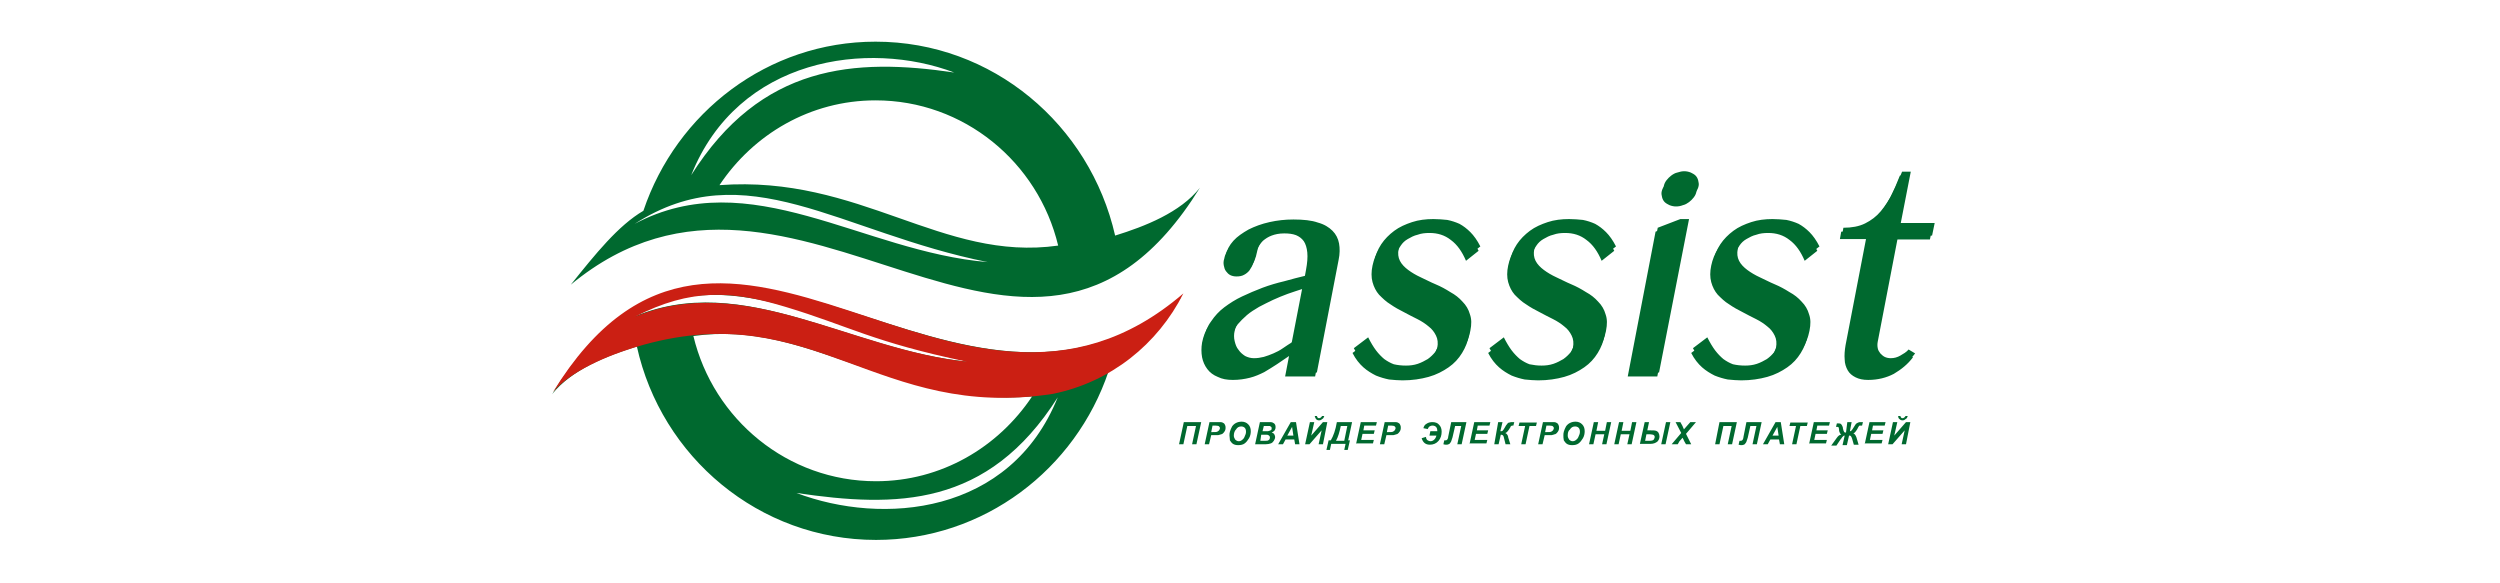 <svg width="240" height="56" viewBox="0 0 240 56" fill="none" xmlns="http://www.w3.org/2000/svg">
<rect width="240" height="56" fill="white"/>
<path fill-rule="evenodd" clip-rule="evenodd" d="M113.647 40.522H115.317L114.857 42.65H114.44L114.816 40.897H113.981L113.605 42.65H113.188L113.647 40.522ZM116.068 42.65H115.65L116.11 40.522H116.986C117.153 40.522 117.278 40.522 117.362 40.563C117.445 40.605 117.529 40.647 117.57 40.73C117.612 40.814 117.654 40.897 117.654 41.023C117.654 41.148 117.654 41.231 117.612 41.315C117.57 41.398 117.529 41.482 117.445 41.565C117.404 41.607 117.32 41.69 117.237 41.69C117.153 41.732 117.07 41.732 116.944 41.774C116.861 41.774 116.736 41.774 116.569 41.774H116.277L116.068 42.65ZM116.277 41.482H116.402C116.61 41.482 116.777 41.482 116.861 41.44C116.944 41.398 116.986 41.356 117.028 41.315C117.07 41.231 117.111 41.19 117.111 41.106C117.111 41.064 117.111 41.023 117.07 40.981C117.028 40.939 117.028 40.939 116.986 40.897C116.944 40.897 116.861 40.856 116.694 40.856H116.402L116.277 41.482ZM118.03 41.816C118.03 41.69 118.03 41.565 118.071 41.44C118.113 41.273 118.197 41.106 118.28 40.939C118.364 40.814 118.489 40.689 118.656 40.605C118.823 40.522 118.99 40.48 119.198 40.48C119.449 40.48 119.657 40.563 119.824 40.73C119.991 40.897 120.075 41.106 120.075 41.398C120.075 41.607 120.033 41.857 119.908 42.066C119.783 42.275 119.657 42.442 119.49 42.567C119.324 42.692 119.115 42.734 118.864 42.734C118.656 42.734 118.489 42.692 118.364 42.609C118.238 42.525 118.155 42.4 118.071 42.275C118.071 42.066 118.03 41.941 118.03 41.816ZM118.447 41.816C118.447 41.941 118.489 42.066 118.572 42.191C118.656 42.275 118.781 42.358 118.906 42.358C119.031 42.358 119.157 42.316 119.24 42.233C119.365 42.15 119.449 42.024 119.49 41.899C119.574 41.732 119.616 41.607 119.616 41.44C119.616 41.273 119.574 41.148 119.49 41.064C119.407 40.981 119.282 40.939 119.157 40.939C118.948 40.939 118.781 41.023 118.656 41.231C118.53 41.356 118.447 41.565 118.447 41.816ZM120.492 42.65L120.951 40.522H121.661C121.828 40.522 121.911 40.522 121.995 40.522C122.078 40.522 122.204 40.563 122.245 40.605C122.329 40.647 122.37 40.689 122.412 40.772C122.454 40.856 122.454 40.939 122.454 41.023C122.454 41.148 122.412 41.231 122.37 41.315C122.287 41.398 122.204 41.482 122.078 41.523C122.204 41.565 122.287 41.607 122.329 41.69C122.37 41.774 122.412 41.857 122.412 41.941C122.412 42.066 122.37 42.191 122.287 42.316C122.204 42.442 122.12 42.525 121.995 42.567C121.87 42.609 121.703 42.65 121.494 42.65L120.492 42.65ZM121.202 41.398H121.536C121.703 41.398 121.786 41.398 121.87 41.356C121.953 41.315 121.995 41.315 122.037 41.273C122.078 41.231 122.078 41.19 122.078 41.106C122.078 41.064 122.078 41.023 122.037 40.981C121.995 40.939 121.953 40.939 121.911 40.897C121.87 40.897 121.786 40.897 121.661 40.897H121.327L121.202 41.398ZM120.993 42.316H121.41C121.577 42.316 121.703 42.316 121.744 42.275C121.786 42.233 121.87 42.233 121.87 42.15C121.911 42.108 121.911 42.024 121.911 41.983C121.911 41.899 121.87 41.857 121.828 41.816C121.786 41.774 121.703 41.732 121.577 41.732H121.077L120.993 42.316ZM124.249 42.191H123.414L123.164 42.65H122.704L123.915 40.522H124.416L124.75 42.65H124.332L124.249 42.191ZM124.165 41.816L124.04 40.981L123.581 41.816H124.165ZM125.751 40.522H126.169L125.877 41.816L127.004 40.522H127.421L127.004 42.65H126.586L126.878 41.315L125.71 42.65H125.292L125.751 40.522ZM126.21 39.937H126.419C126.461 40.021 126.461 40.063 126.503 40.104C126.544 40.146 126.586 40.146 126.628 40.146C126.753 40.146 126.837 40.063 126.92 39.937H127.129C127.087 40.063 127.045 40.188 126.92 40.23C126.837 40.313 126.753 40.355 126.628 40.355C126.503 40.355 126.419 40.313 126.336 40.23C126.294 40.188 126.252 40.063 126.21 39.937ZM128.339 40.522C128.214 41.273 128.005 41.857 127.755 42.275H127.546L127.337 43.193H127.671L127.797 42.609H129.174L129.049 43.193H129.383L129.591 42.275H129.424L129.8 40.522H128.339ZM129.341 40.897L129.049 42.316H128.256C128.464 41.941 128.59 41.482 128.715 40.897H129.341ZM130.176 42.65L130.635 40.522H132.179L132.096 40.856H130.969L130.885 41.315H131.97L131.887 41.649H130.802L130.677 42.233H131.887L131.804 42.567H130.176L130.176 42.65ZM132.889 42.65H132.471L132.93 40.522H133.807C133.974 40.522 134.099 40.522 134.183 40.563C134.266 40.605 134.35 40.647 134.391 40.73C134.433 40.814 134.475 40.897 134.475 41.023C134.475 41.148 134.475 41.231 134.433 41.315C134.391 41.398 134.35 41.482 134.266 41.565C134.224 41.607 134.141 41.69 134.057 41.69C133.974 41.732 133.89 41.732 133.765 41.774C133.682 41.774 133.557 41.774 133.39 41.774H133.097L132.889 42.65ZM133.139 41.482H133.264C133.473 41.482 133.64 41.482 133.724 41.44C133.807 41.398 133.849 41.356 133.89 41.315C133.932 41.231 133.974 41.19 133.974 41.106C133.974 41.064 133.974 41.023 133.932 40.981C133.89 40.939 133.89 40.939 133.849 40.897C133.807 40.897 133.724 40.856 133.557 40.856H133.264L133.139 41.482ZM137.313 41.398H137.981C137.981 41.19 137.939 41.064 137.856 40.981C137.772 40.897 137.647 40.856 137.522 40.856C137.397 40.856 137.313 40.897 137.23 40.939C137.146 41.023 137.104 41.064 137.063 41.19L136.645 41.106C136.687 40.939 136.77 40.772 136.937 40.689C137.104 40.563 137.313 40.522 137.522 40.522C137.772 40.522 138.023 40.605 138.148 40.772C138.315 40.939 138.398 41.148 138.398 41.44C138.398 41.774 138.315 42.066 138.106 42.316C137.897 42.567 137.605 42.692 137.271 42.692C136.854 42.692 136.604 42.483 136.478 42.066L136.896 41.941C136.896 42.108 136.979 42.233 137.063 42.275C137.146 42.316 137.23 42.358 137.313 42.358C137.438 42.358 137.564 42.316 137.647 42.233C137.772 42.15 137.856 41.983 137.897 41.816H137.23L137.313 41.398ZM139.317 40.522H140.777L140.318 42.65H139.901L140.277 40.897H139.692L139.442 41.983C139.4 42.108 139.358 42.233 139.317 42.358C139.275 42.483 139.191 42.525 139.15 42.609C139.066 42.65 138.983 42.692 138.857 42.692C138.774 42.692 138.69 42.692 138.565 42.65L138.649 42.275C138.732 42.275 138.774 42.275 138.774 42.275C138.899 42.275 138.983 42.191 139.024 41.983V41.941L139.317 40.522ZM141.07 42.65L141.529 40.522H143.073L142.99 40.856H141.863L141.779 41.315H142.864L142.781 41.649H141.696L141.57 42.233H142.781L142.697 42.567H141.07V42.65ZM143.824 40.522H144.242L144.033 41.398C144.117 41.398 144.2 41.398 144.242 41.356C144.284 41.315 144.367 41.231 144.45 41.064C144.534 40.897 144.617 40.772 144.701 40.689C144.743 40.605 144.826 40.563 144.91 40.563C144.993 40.522 145.077 40.522 145.244 40.522H145.369L145.285 40.856H145.202C145.16 40.856 145.118 40.856 145.077 40.897C145.035 40.897 145.035 40.939 144.993 41.023C144.868 41.231 144.784 41.356 144.701 41.44C144.617 41.523 144.576 41.565 144.492 41.565C144.617 41.607 144.743 41.732 144.784 41.941V41.983L144.993 42.65H144.534L144.367 41.983C144.367 41.983 144.367 41.941 144.325 41.857C144.284 41.774 144.2 41.732 144.075 41.732L143.866 42.65H143.449L143.824 40.522ZM146.454 42.65H146.037L146.412 40.897H145.786L145.87 40.563H147.539L147.456 40.897H146.83L146.454 42.65ZM148.082 42.65H147.664L148.124 40.522H149C149.167 40.522 149.292 40.522 149.376 40.563C149.459 40.605 149.543 40.647 149.584 40.73C149.626 40.814 149.668 40.897 149.668 41.023C149.668 41.148 149.668 41.231 149.626 41.315C149.584 41.398 149.543 41.482 149.459 41.565C149.417 41.607 149.334 41.69 149.25 41.69C149.167 41.732 149.084 41.732 148.958 41.774C148.875 41.774 148.75 41.774 148.583 41.774H148.29L148.082 42.65ZM148.332 41.482H148.457C148.666 41.482 148.833 41.482 148.917 41.44C149 41.398 149.042 41.356 149.084 41.315C149.125 41.231 149.167 41.19 149.167 41.106C149.167 41.064 149.167 41.023 149.125 40.981C149.084 40.939 149.084 40.939 149.042 40.897C149 40.897 148.917 40.856 148.75 40.856H148.457L148.332 41.482ZM150.085 41.816C150.085 41.69 150.085 41.565 150.127 41.44C150.169 41.273 150.252 41.106 150.336 40.939C150.419 40.814 150.544 40.689 150.711 40.605C150.878 40.522 151.045 40.48 151.254 40.48C151.504 40.48 151.713 40.563 151.88 40.73C152.047 40.897 152.13 41.106 152.13 41.398C152.13 41.607 152.089 41.857 151.964 42.066C151.838 42.275 151.713 42.442 151.546 42.567C151.379 42.692 151.17 42.734 150.92 42.734C150.711 42.734 150.544 42.692 150.419 42.609C150.294 42.525 150.21 42.4 150.127 42.275C150.085 42.066 150.085 41.941 150.085 41.816ZM150.503 41.816C150.503 41.941 150.544 42.066 150.628 42.191C150.711 42.275 150.837 42.358 150.962 42.358C151.087 42.358 151.212 42.316 151.296 42.233C151.421 42.15 151.504 42.024 151.546 41.899C151.63 41.732 151.671 41.607 151.671 41.44C151.671 41.273 151.63 41.148 151.546 41.064C151.463 40.981 151.337 40.939 151.212 40.939C151.004 40.939 150.837 41.023 150.711 41.231C150.544 41.356 150.503 41.565 150.503 41.816ZM154.009 41.69H153.174L152.965 42.65H152.548L153.007 40.522H153.424L153.257 41.356H154.092L154.259 40.522H154.677L154.217 42.65H153.8L154.009 41.69ZM156.43 41.69H155.595L155.386 42.65H154.969L155.428 40.522H155.845L155.678 41.356H156.513L156.68 40.522H157.097L156.638 42.65H156.221L156.43 41.69ZM159.936 40.522H160.353L159.894 42.65H159.477L159.936 40.522ZM157.89 40.522H158.308L158.141 41.315H158.475C158.684 41.315 158.85 41.315 158.976 41.356C159.101 41.398 159.184 41.482 159.226 41.565C159.268 41.649 159.31 41.774 159.31 41.899C159.31 42.108 159.226 42.275 159.101 42.4C158.934 42.525 158.725 42.609 158.475 42.609H157.431L157.89 40.522ZM157.932 42.316H158.35C158.558 42.316 158.725 42.275 158.767 42.191C158.809 42.108 158.85 42.024 158.85 41.983C158.85 41.899 158.85 41.857 158.809 41.816C158.767 41.774 158.725 41.732 158.684 41.732C158.642 41.732 158.517 41.69 158.391 41.69H158.057L157.932 42.316ZM161.063 42.65H160.478L161.397 41.565L160.854 40.522H161.313L161.522 40.897C161.522 40.897 161.564 41.023 161.647 41.19V41.231C161.772 41.106 161.856 40.981 161.939 40.897L162.273 40.522H162.816L161.856 41.649L162.357 42.65H161.856L161.689 42.358C161.605 42.191 161.563 42.066 161.522 42.024C161.48 42.066 161.397 42.191 161.23 42.358L161.063 42.65ZM165.07 40.522H166.739L166.28 42.65H165.863L166.238 40.897H165.445L165.07 42.65H164.652L165.07 40.522ZM167.657 40.522H169.118L168.659 42.65H168.242L168.617 40.897H168.033L167.783 42.024C167.741 42.15 167.699 42.275 167.657 42.4C167.616 42.525 167.532 42.567 167.49 42.65C167.407 42.692 167.323 42.734 167.198 42.734C167.115 42.734 167.031 42.734 166.906 42.692L166.99 42.316C167.073 42.316 167.115 42.316 167.115 42.316C167.24 42.316 167.323 42.233 167.365 42.024V41.983L167.657 40.522ZM170.788 42.191H169.953L169.703 42.65H169.244L170.454 40.522H170.955L171.289 42.65H170.871L170.788 42.191ZM170.746 41.816L170.621 40.981L170.162 41.816H170.746ZM172.457 42.65H172.04L172.416 40.897H171.79L171.873 40.563H173.543L173.459 40.897H172.833L172.457 42.65ZM173.668 42.65L174.127 40.522H175.671L175.588 40.856H174.461L174.377 41.315H175.463L175.379 41.649H174.294L174.169 42.233H175.379L175.296 42.567H173.668L173.668 42.65ZM177.341 40.522H177.758L177.591 41.398C177.675 41.398 177.717 41.356 177.758 41.315C177.8 41.273 177.883 41.148 178.009 40.939C178.092 40.814 178.134 40.73 178.176 40.689C178.217 40.647 178.301 40.605 178.384 40.563C178.468 40.522 178.551 40.522 178.677 40.522C178.718 40.522 178.802 40.522 178.843 40.522L178.76 40.856C178.718 40.856 178.677 40.856 178.635 40.856C178.551 40.856 178.468 40.856 178.468 40.897C178.426 40.939 178.384 41.023 178.301 41.19C178.176 41.398 178.05 41.565 177.925 41.607C178.05 41.649 178.134 41.774 178.217 41.983L178.426 42.692H177.967L177.8 42.108C177.758 41.983 177.717 41.899 177.675 41.857C177.633 41.816 177.591 41.816 177.508 41.816L177.299 42.734H176.882L177.09 41.816C177.049 41.816 177.007 41.816 176.965 41.857C176.923 41.899 176.882 41.941 176.84 41.983L176.757 42.108L176.715 42.15L176.297 42.776H175.797L176.339 42.024C176.464 41.857 176.59 41.732 176.757 41.732C176.715 41.69 176.673 41.649 176.631 41.565C176.59 41.482 176.548 41.398 176.548 41.231C176.548 41.106 176.506 41.064 176.506 41.023C176.464 40.981 176.423 40.981 176.381 40.981C176.339 40.981 176.339 40.981 176.256 40.981L176.339 40.647C176.381 40.647 176.423 40.647 176.464 40.647C176.59 40.647 176.631 40.647 176.715 40.689C176.757 40.73 176.798 40.772 176.84 40.856C176.882 40.939 176.923 41.023 176.923 41.148C176.965 41.315 177.007 41.44 177.049 41.482C177.09 41.523 177.132 41.523 177.174 41.523C177.174 41.523 177.174 41.523 177.216 41.523L177.341 40.522ZM179.01 42.65L179.47 40.522H181.014L180.93 40.856H179.804L179.72 41.315H180.805L180.722 41.649H179.637L179.511 42.233H180.722L180.638 42.567H179.01L179.01 42.65ZM181.724 40.522H182.141L181.849 41.816L182.976 40.522H183.393L182.976 42.65H182.558L182.85 41.315L181.682 42.65H181.264L181.724 40.522ZM182.224 39.937H182.433C182.475 40.021 182.475 40.063 182.517 40.104C182.558 40.146 182.6 40.146 182.642 40.146C182.767 40.146 182.85 40.063 182.934 39.937H183.143C183.101 40.063 183.059 40.188 182.934 40.23C182.85 40.313 182.767 40.355 182.642 40.355C182.517 40.355 182.433 40.313 182.35 40.23C182.266 40.188 182.224 40.063 182.224 39.937Z" fill="#00692F"/>
<path fill-rule="evenodd" clip-rule="evenodd" d="M126.252 36.139H123.372L123.748 34.177C123.372 34.428 122.955 34.72 122.579 34.971C122.203 35.221 121.786 35.471 121.369 35.722C120.951 35.931 120.492 36.139 119.991 36.264C119.49 36.39 118.948 36.473 118.363 36.473C117.779 36.473 117.32 36.39 116.903 36.181C116.485 36.014 116.151 35.764 115.901 35.43C115.65 35.096 115.483 34.72 115.4 34.303C115.317 33.843 115.317 33.384 115.4 32.883C115.525 32.258 115.734 31.715 116.11 31.214C116.443 30.713 116.861 30.254 117.362 29.878C117.863 29.503 118.447 29.127 119.073 28.835C119.699 28.543 120.367 28.25 121.035 28C121.703 27.75 122.412 27.541 123.122 27.374C123.831 27.165 124.541 26.998 125.209 26.831L125.376 25.913C125.501 25.245 125.543 24.703 125.501 24.244C125.459 23.784 125.334 23.409 125.167 23.158C124.958 22.866 124.708 22.699 124.416 22.574C124.082 22.449 123.706 22.407 123.289 22.407C122.788 22.407 122.412 22.491 122.078 22.616C121.744 22.741 121.494 22.908 121.243 23.117C121.035 23.325 120.868 23.576 120.743 23.826C120.617 24.077 120.534 24.369 120.492 24.619C120.45 24.87 120.367 25.12 120.283 25.329C120.2 25.579 120.075 25.746 119.95 25.955C119.824 26.122 119.616 26.289 119.449 26.372C119.24 26.497 118.99 26.539 118.697 26.539C118.489 26.539 118.28 26.497 118.113 26.414C117.946 26.331 117.821 26.205 117.696 26.038C117.57 25.871 117.529 25.704 117.487 25.496C117.445 25.287 117.445 25.078 117.529 24.828C117.612 24.369 117.863 23.91 118.238 23.492C118.614 23.075 119.115 22.741 119.699 22.407C120.283 22.115 120.951 21.864 121.703 21.697C122.454 21.53 123.205 21.447 123.998 21.447C124.958 21.447 125.751 21.53 126.336 21.739C126.962 21.906 127.421 22.198 127.755 22.532C128.089 22.866 128.297 23.284 128.381 23.743C128.464 24.202 128.464 24.744 128.339 25.329L126.252 36.139ZM125 27.75C124.583 27.875 124.123 28.042 123.623 28.209C123.163 28.376 122.663 28.584 122.203 28.793C121.744 29.002 121.285 29.252 120.868 29.461C120.45 29.711 120.033 29.962 119.699 30.254C119.365 30.546 119.073 30.838 118.823 31.131C118.572 31.464 118.447 31.757 118.363 32.09C118.28 32.424 118.28 32.758 118.363 33.092C118.447 33.426 118.53 33.677 118.739 33.927C118.906 34.178 119.115 34.344 119.365 34.511C119.616 34.637 119.908 34.72 120.2 34.72C120.534 34.72 120.826 34.678 121.16 34.595C121.452 34.511 121.786 34.386 122.078 34.261C122.37 34.136 122.704 33.969 122.997 33.76C123.289 33.551 123.623 33.384 123.957 33.134L125 27.75ZM134.809 35.471C135.184 35.471 135.56 35.43 135.936 35.304C136.27 35.179 136.603 35.012 136.896 34.845C137.188 34.637 137.397 34.428 137.605 34.177C137.772 33.927 137.897 33.635 137.981 33.384C138.064 32.925 138.023 32.55 137.856 32.216C137.689 31.882 137.48 31.59 137.146 31.339C136.854 31.089 136.478 30.838 136.061 30.63C135.643 30.421 135.226 30.212 134.767 29.962C134.35 29.753 133.89 29.503 133.473 29.21C133.056 28.96 132.722 28.626 132.388 28.292C132.096 27.958 131.887 27.541 131.762 27.082C131.637 26.623 131.637 26.08 131.762 25.496C131.887 24.911 132.096 24.369 132.43 23.868C132.763 23.367 133.181 22.95 133.682 22.574C134.183 22.198 134.767 21.948 135.393 21.739C136.019 21.53 136.729 21.447 137.438 21.447C137.897 21.447 138.357 21.489 138.774 21.53C139.191 21.614 139.567 21.739 139.943 21.906C140.318 22.115 140.652 22.365 140.986 22.699C141.32 23.033 141.654 23.492 141.946 24.077L140.736 25.037C140.36 24.16 139.901 23.492 139.275 23.033C138.69 22.574 138.023 22.365 137.23 22.365C136.812 22.365 136.437 22.407 136.103 22.532C135.727 22.616 135.435 22.783 135.143 22.95C134.85 23.117 134.642 23.325 134.475 23.576C134.308 23.826 134.183 24.035 134.141 24.327C134.057 24.744 134.099 25.12 134.266 25.454C134.433 25.788 134.725 26.08 135.059 26.331C135.393 26.581 135.81 26.831 136.27 27.04C136.729 27.249 137.188 27.499 137.689 27.708C138.19 27.917 138.649 28.167 139.108 28.459C139.567 28.71 139.943 29.002 140.277 29.377C140.61 29.711 140.861 30.129 140.986 30.588C141.153 31.047 141.153 31.548 141.028 32.174C140.903 32.8 140.694 33.343 140.36 33.885C140.026 34.428 139.609 34.887 139.066 35.263C138.523 35.638 137.897 35.972 137.146 36.181C136.395 36.39 135.56 36.515 134.642 36.515C134.224 36.515 133.807 36.473 133.348 36.431C132.93 36.348 132.513 36.223 132.096 36.056C131.678 35.847 131.261 35.597 130.885 35.263C130.51 34.929 130.134 34.47 129.842 33.885L131.219 32.842C131.47 33.343 131.72 33.76 131.97 34.094C132.221 34.428 132.513 34.72 132.763 34.929C133.056 35.137 133.348 35.304 133.682 35.43C134.016 35.388 134.391 35.471 134.809 35.471ZM147.831 35.471C148.207 35.471 148.583 35.43 148.958 35.304C149.334 35.179 149.626 35.012 149.918 34.845C150.21 34.637 150.419 34.428 150.628 34.177C150.795 33.927 150.92 33.635 151.003 33.384C151.087 32.925 151.045 32.55 150.878 32.216C150.711 31.882 150.503 31.59 150.169 31.339C149.877 31.089 149.501 30.838 149.083 30.63C148.666 30.421 148.249 30.212 147.79 29.962C147.372 29.753 146.913 29.503 146.496 29.21C146.078 28.96 145.744 28.626 145.41 28.292C145.118 27.958 144.91 27.541 144.784 27.082C144.659 26.623 144.659 26.08 144.784 25.496C144.91 24.911 145.118 24.369 145.452 23.868C145.786 23.367 146.203 22.95 146.704 22.574C147.205 22.198 147.79 21.948 148.416 21.739C149.042 21.53 149.751 21.447 150.461 21.447C150.92 21.447 151.379 21.489 151.797 21.53C152.214 21.614 152.59 21.739 152.965 21.906C153.341 22.115 153.675 22.365 154.009 22.699C154.343 23.033 154.677 23.492 154.969 24.077L153.758 25.037C153.383 24.16 152.923 23.492 152.297 23.033C151.713 22.574 151.045 22.365 150.252 22.365C149.835 22.365 149.459 22.407 149.125 22.532C148.75 22.616 148.457 22.783 148.165 22.95C147.873 23.117 147.664 23.325 147.497 23.576C147.33 23.826 147.205 24.035 147.163 24.327C147.08 24.744 147.122 25.12 147.289 25.454C147.456 25.788 147.748 26.08 148.082 26.331C148.416 26.581 148.833 26.831 149.292 27.04C149.751 27.249 150.21 27.499 150.711 27.708C151.212 27.917 151.671 28.167 152.13 28.459C152.59 28.71 152.965 29.002 153.299 29.377C153.633 29.711 153.883 30.129 154.009 30.588C154.176 31.047 154.176 31.548 154.05 32.174C153.925 32.8 153.717 33.343 153.383 33.885C153.049 34.428 152.631 34.887 152.089 35.263C151.546 35.638 150.92 35.972 150.169 36.181C149.417 36.39 148.583 36.515 147.664 36.515C147.247 36.515 146.83 36.473 146.37 36.431C145.953 36.348 145.536 36.223 145.118 36.056C144.701 35.847 144.283 35.597 143.908 35.263C143.532 34.929 143.157 34.47 142.864 33.885L144.242 32.842C144.492 33.343 144.743 33.76 144.993 34.094C145.243 34.428 145.536 34.72 145.786 34.929C146.078 35.137 146.37 35.304 146.704 35.43C147.038 35.388 147.414 35.471 147.831 35.471ZM158.934 22.24L161.104 21.405H161.939L159.101 36.139H156.263L158.934 22.24ZM167.323 35.471C167.699 35.471 168.075 35.43 168.45 35.304C168.784 35.179 169.118 35.012 169.41 34.845C169.703 34.637 169.911 34.428 170.12 34.177C170.287 33.927 170.412 33.635 170.496 33.384C170.579 32.925 170.537 32.55 170.37 32.216C170.203 31.882 169.995 31.59 169.661 31.339C169.369 31.089 168.993 30.838 168.576 30.63C168.158 30.421 167.741 30.212 167.282 29.962C166.864 29.753 166.405 29.503 165.988 29.21C165.57 28.96 165.237 28.626 164.903 28.292C164.61 27.958 164.402 27.541 164.277 27.082C164.151 26.623 164.151 26.08 164.277 25.496C164.402 24.911 164.61 24.369 164.944 23.868C165.278 23.367 165.696 22.95 166.196 22.574C166.697 22.198 167.282 21.948 167.908 21.739C168.534 21.53 169.243 21.447 169.953 21.447C170.412 21.447 170.871 21.489 171.289 21.53C171.706 21.614 172.082 21.739 172.457 21.906C172.833 22.115 173.167 22.365 173.501 22.699C173.835 23.033 174.169 23.492 174.461 24.077L173.25 25.037C172.875 24.16 172.416 23.492 171.79 23.033C171.205 22.574 170.537 22.365 169.744 22.365C169.327 22.365 168.951 22.407 168.617 22.532C168.242 22.616 167.95 22.783 167.657 22.95C167.365 23.117 167.157 23.325 166.99 23.576C166.823 23.826 166.697 24.035 166.656 24.327C166.572 24.744 166.614 25.12 166.781 25.454C166.948 25.788 167.24 26.08 167.574 26.331C167.908 26.581 168.325 26.831 168.784 27.04C169.243 27.249 169.703 27.499 170.203 27.708C170.704 27.917 171.163 28.167 171.623 28.459C172.082 28.71 172.457 29.002 172.791 29.377C173.125 29.711 173.376 30.129 173.501 30.588C173.668 31.047 173.668 31.548 173.543 32.174C173.417 32.8 173.209 33.343 172.875 33.885C172.541 34.428 172.123 34.887 171.581 35.263C171.038 35.638 170.412 35.972 169.661 36.181C168.91 36.39 168.075 36.515 167.156 36.515C166.739 36.515 166.322 36.473 165.863 36.431C165.445 36.348 165.028 36.223 164.61 36.056C164.193 35.847 163.776 35.597 163.4 35.263C163.024 34.929 162.649 34.47 162.356 33.885L163.734 32.842C163.984 33.343 164.235 33.76 164.485 34.094C164.736 34.428 165.028 34.72 165.278 34.929C165.57 35.137 165.863 35.304 166.196 35.43C166.53 35.388 166.906 35.471 167.323 35.471ZM183.644 34.303C183.143 34.971 182.517 35.471 181.807 35.889C181.097 36.264 180.263 36.473 179.344 36.473C178.843 36.473 178.468 36.39 178.134 36.223C177.8 36.056 177.55 35.847 177.383 35.555C177.216 35.263 177.09 34.887 177.09 34.511C177.049 34.094 177.09 33.635 177.174 33.134L179.136 22.95H176.631L176.757 22.24C177.55 22.24 178.259 22.115 178.843 21.823C179.428 21.53 179.929 21.155 180.346 20.654C180.763 20.153 181.139 19.569 181.473 18.943C181.807 18.275 182.099 17.607 182.391 16.856H183.226L182.266 21.781H185.522L185.271 22.991H182.016L180.054 33.176C180.012 33.384 180.012 33.593 180.054 33.76C180.096 33.969 180.179 34.094 180.304 34.261C180.43 34.386 180.555 34.511 180.722 34.595C180.889 34.678 181.097 34.72 181.306 34.72C181.64 34.72 181.932 34.637 182.224 34.47C182.517 34.303 182.767 34.136 183.017 33.885L183.644 34.303Z" fill="#00692F"/>
<path fill-rule="evenodd" clip-rule="evenodd" d="M161.48 16.981C161.689 16.981 161.897 17.023 162.106 17.106C162.273 17.189 162.44 17.273 162.565 17.398C162.69 17.523 162.774 17.69 162.816 17.857C162.857 18.024 162.899 18.233 162.857 18.4C162.816 18.609 162.732 18.776 162.607 18.943C162.482 19.11 162.315 19.276 162.148 19.402C161.981 19.527 161.772 19.652 161.563 19.694C161.355 19.777 161.146 19.819 160.896 19.819C160.687 19.819 160.478 19.777 160.27 19.694C160.103 19.61 159.936 19.527 159.81 19.402C159.685 19.276 159.602 19.11 159.56 18.943C159.518 18.776 159.477 18.567 159.518 18.4C159.56 18.191 159.643 18.024 159.769 17.857C159.894 17.69 160.061 17.523 160.228 17.398C160.395 17.273 160.603 17.148 160.812 17.106C161.021 17.023 161.23 16.981 161.48 16.981Z" fill="#00692F"/>
<path fill-rule="evenodd" clip-rule="evenodd" d="M126.419 35.764H123.539L123.915 33.802C123.539 34.052 123.122 34.344 122.746 34.595C122.37 34.845 121.953 35.096 121.536 35.346C121.118 35.555 120.659 35.764 120.158 35.889C119.657 36.014 119.115 36.097 118.53 36.097C117.946 36.097 117.487 36.014 117.07 35.805C116.652 35.638 116.318 35.388 116.026 35.054C115.776 34.72 115.609 34.344 115.525 33.927C115.442 33.468 115.442 33.009 115.567 32.508C115.692 31.882 115.901 31.339 116.277 30.838C116.61 30.337 117.028 29.878 117.529 29.503C118.03 29.127 118.614 28.751 119.24 28.459C119.866 28.167 120.534 27.875 121.202 27.624C121.87 27.374 122.579 27.165 123.289 26.998C123.998 26.79 124.708 26.623 125.376 26.456L125.543 25.537C125.668 24.87 125.71 24.327 125.668 23.868C125.626 23.409 125.501 23.033 125.334 22.783C125.125 22.49 124.875 22.323 124.583 22.198C124.249 22.073 123.873 22.031 123.456 22.031C122.955 22.031 122.579 22.115 122.245 22.24C121.911 22.365 121.661 22.532 121.41 22.741C121.202 22.95 121.035 23.2 120.91 23.45C120.784 23.701 120.701 23.993 120.659 24.244C120.617 24.494 120.534 24.744 120.45 24.953C120.367 25.203 120.242 25.37 120.117 25.579C119.991 25.746 119.783 25.913 119.616 25.997C119.407 26.122 119.157 26.163 118.864 26.163C118.656 26.163 118.447 26.122 118.28 26.038C118.113 25.955 117.988 25.83 117.863 25.663C117.737 25.496 117.696 25.329 117.654 25.12C117.612 24.911 117.612 24.703 117.696 24.452C117.779 23.993 118.03 23.534 118.405 23.116C118.781 22.699 119.282 22.365 119.866 22.031C120.45 21.739 121.118 21.489 121.87 21.322C122.621 21.155 123.372 21.071 124.165 21.071C125.125 21.071 125.918 21.155 126.503 21.363C127.129 21.53 127.588 21.823 127.922 22.157C128.256 22.49 128.464 22.908 128.548 23.367C128.631 23.826 128.631 24.369 128.506 24.953L126.419 35.764ZM125.167 27.374C124.708 27.499 124.29 27.666 123.79 27.833C123.33 28 122.83 28.209 122.37 28.417C121.911 28.626 121.452 28.877 121.035 29.085C120.617 29.336 120.2 29.586 119.866 29.878C119.532 30.17 119.24 30.463 118.99 30.755C118.739 31.089 118.614 31.381 118.53 31.756C118.447 32.09 118.447 32.424 118.53 32.758C118.614 33.092 118.697 33.343 118.906 33.593C119.073 33.843 119.282 34.01 119.532 34.177C119.783 34.303 120.075 34.386 120.367 34.386C120.701 34.386 120.993 34.344 121.327 34.261C121.619 34.177 121.953 34.052 122.245 33.927C122.537 33.802 122.871 33.635 123.163 33.426C123.456 33.217 123.79 33.009 124.123 32.8L125.167 27.374ZM134.976 35.096C135.351 35.096 135.727 35.054 136.103 34.929C136.478 34.803 136.77 34.636 137.063 34.47C137.355 34.261 137.563 34.052 137.772 33.802C137.939 33.551 138.064 33.259 138.148 33.009C138.231 32.55 138.19 32.174 138.023 31.84C137.856 31.506 137.647 31.214 137.313 30.963C137.021 30.713 136.645 30.463 136.228 30.254C135.81 30.045 135.393 29.837 134.934 29.586C134.517 29.377 134.057 29.127 133.64 28.835C133.223 28.584 132.889 28.25 132.555 27.916C132.263 27.583 132.054 27.165 131.929 26.706C131.803 26.247 131.803 25.704 131.929 25.078C132.054 24.494 132.263 23.951 132.597 23.45C132.93 22.95 133.348 22.532 133.849 22.157C134.35 21.781 134.934 21.53 135.56 21.322C136.186 21.113 136.896 21.03 137.605 21.03C138.064 21.03 138.523 21.071 138.941 21.113C139.358 21.197 139.734 21.322 140.11 21.489C140.485 21.697 140.819 21.948 141.153 22.282C141.487 22.616 141.821 23.075 142.113 23.659L140.861 24.619C140.485 23.743 139.984 23.075 139.4 22.616C138.816 22.157 138.106 21.948 137.355 21.948C136.937 21.948 136.562 21.99 136.228 22.115C135.852 22.198 135.56 22.365 135.268 22.532C134.976 22.699 134.767 22.908 134.6 23.158C134.433 23.409 134.308 23.617 134.266 23.91C134.183 24.327 134.224 24.703 134.391 25.037C134.558 25.37 134.85 25.663 135.184 25.913C135.518 26.163 135.936 26.414 136.395 26.623C136.854 26.831 137.313 27.082 137.814 27.29C138.315 27.499 138.774 27.75 139.233 28.042C139.692 28.292 140.068 28.584 140.402 28.96C140.736 29.294 140.986 29.711 141.111 30.17C141.278 30.63 141.278 31.13 141.153 31.756C141.028 32.383 140.819 32.925 140.485 33.468C140.151 34.01 139.734 34.47 139.191 34.845C138.649 35.221 138.023 35.555 137.271 35.764C136.52 35.972 135.685 36.097 134.767 36.097C134.35 36.097 133.932 36.056 133.473 36.014C133.056 35.93 132.638 35.805 132.221 35.638C131.803 35.43 131.386 35.179 131.01 34.803C130.635 34.47 130.259 34.01 129.967 33.426L131.344 32.383C131.595 32.883 131.845 33.301 132.096 33.635C132.346 33.969 132.638 34.261 132.889 34.47C133.181 34.678 133.473 34.845 133.807 34.97C134.183 35.054 134.558 35.096 134.976 35.096ZM147.998 35.096C148.374 35.096 148.75 35.054 149.125 34.929C149.501 34.803 149.793 34.636 150.085 34.47C150.377 34.261 150.586 34.052 150.795 33.802C150.962 33.551 151.087 33.259 151.17 33.009C151.254 32.55 151.212 32.174 151.045 31.84C150.878 31.506 150.67 31.214 150.336 30.963C150.043 30.713 149.668 30.463 149.25 30.254C148.833 30.045 148.416 29.837 147.957 29.586C147.539 29.377 147.08 29.127 146.663 28.835C146.245 28.584 145.911 28.25 145.577 27.916C145.285 27.583 145.077 27.165 144.951 26.706C144.826 26.247 144.826 25.704 144.951 25.078C145.077 24.494 145.285 23.951 145.619 23.45C145.953 22.95 146.37 22.532 146.871 22.157C147.372 21.781 147.957 21.53 148.583 21.322C149.209 21.113 149.918 21.03 150.628 21.03C151.087 21.03 151.546 21.071 151.963 21.113C152.381 21.197 152.757 21.322 153.132 21.489C153.508 21.697 153.842 21.948 154.176 22.282C154.51 22.616 154.843 23.075 155.136 23.659L153.883 24.619C153.508 23.743 153.007 23.075 152.423 22.616C151.838 22.157 151.129 21.948 150.377 21.948C149.96 21.948 149.584 21.99 149.25 22.115C148.875 22.198 148.583 22.365 148.29 22.532C147.998 22.699 147.79 22.908 147.623 23.158C147.456 23.409 147.33 23.617 147.289 23.91C147.205 24.327 147.247 24.703 147.414 25.037C147.581 25.37 147.873 25.663 148.207 25.913C148.541 26.163 148.958 26.414 149.417 26.623C149.877 26.831 150.336 27.082 150.837 27.29C151.337 27.499 151.797 27.75 152.256 28.042C152.715 28.292 153.09 28.584 153.424 28.96C153.758 29.294 154.009 29.711 154.134 30.17C154.301 30.63 154.301 31.13 154.176 31.756C154.05 32.383 153.842 32.925 153.508 33.468C153.174 34.01 152.757 34.47 152.214 34.845C151.671 35.221 151.045 35.555 150.294 35.764C149.543 35.972 148.708 36.097 147.79 36.097C147.372 36.097 146.955 36.056 146.496 36.014C146.078 35.93 145.661 35.805 145.243 35.638C144.826 35.43 144.409 35.179 144.033 34.803C143.657 34.47 143.282 34.01 142.99 33.426L144.367 32.383C144.617 32.883 144.868 33.301 145.118 33.635C145.369 33.969 145.661 34.261 145.911 34.47C146.203 34.678 146.496 34.845 146.83 34.97C147.247 35.054 147.581 35.096 147.998 35.096ZM159.143 21.864L161.313 21.03H162.148L159.268 35.764H156.43L159.143 21.864ZM167.532 35.096C167.908 35.096 168.283 35.054 168.659 34.929C169.035 34.803 169.327 34.636 169.619 34.47C169.911 34.261 170.12 34.052 170.329 33.802C170.496 33.551 170.621 33.259 170.704 33.009C170.788 32.55 170.746 32.174 170.579 31.84C170.412 31.506 170.203 31.214 169.87 30.963C169.577 30.713 169.202 30.463 168.784 30.254C168.367 30.045 167.95 29.837 167.49 29.586C167.073 29.377 166.614 29.127 166.196 28.835C165.779 28.584 165.445 28.25 165.111 27.916C164.819 27.583 164.61 27.165 164.485 26.706C164.36 26.247 164.36 25.704 164.485 25.078C164.61 24.494 164.819 23.951 165.153 23.45C165.487 22.95 165.904 22.532 166.405 22.157C166.906 21.781 167.49 21.53 168.117 21.322C168.743 21.113 169.452 21.03 170.162 21.03C170.621 21.03 171.08 21.071 171.497 21.113C171.915 21.197 172.29 21.322 172.666 21.489C173.042 21.697 173.376 21.948 173.71 22.282C174.043 22.616 174.377 23.075 174.67 23.659L173.417 24.619C173.042 23.743 172.541 23.075 171.957 22.616C171.372 22.157 170.663 21.948 169.911 21.948C169.494 21.948 169.118 21.99 168.784 22.115C168.409 22.198 168.117 22.365 167.824 22.532C167.532 22.699 167.323 22.908 167.157 23.158C166.99 23.409 166.864 23.617 166.823 23.91C166.739 24.327 166.781 24.703 166.948 25.037C167.115 25.37 167.407 25.663 167.741 25.913C168.075 26.163 168.492 26.414 168.951 26.623C169.41 26.831 169.87 27.082 170.37 27.29C170.871 27.499 171.33 27.75 171.79 28.042C172.249 28.292 172.624 28.584 172.958 28.96C173.292 29.294 173.543 29.711 173.668 30.17C173.835 30.63 173.835 31.13 173.71 31.756C173.584 32.383 173.376 32.925 173.042 33.468C172.708 34.01 172.29 34.47 171.748 34.845C171.205 35.221 170.579 35.555 169.828 35.764C169.077 35.972 168.242 36.097 167.323 36.097C166.906 36.097 166.489 36.056 166.03 36.014C165.612 35.93 165.195 35.805 164.777 35.638C164.36 35.43 163.943 35.179 163.567 34.803C163.191 34.47 162.816 34.01 162.523 33.426L163.901 32.383C164.151 32.883 164.402 33.301 164.652 33.635C164.903 33.969 165.195 34.261 165.445 34.47C165.737 34.678 166.03 34.845 166.363 34.97C166.739 35.054 167.115 35.096 167.532 35.096ZM183.852 33.927C183.351 34.595 182.725 35.096 182.016 35.513C181.306 35.889 180.471 36.097 179.553 36.097C179.052 36.097 178.677 36.014 178.343 35.847C178.009 35.68 177.758 35.471 177.591 35.179C177.424 34.887 177.299 34.511 177.299 34.136C177.257 33.718 177.299 33.259 177.383 32.758L179.344 22.574H176.84L176.965 21.864C177.758 21.864 178.468 21.739 179.052 21.447C179.637 21.155 180.137 20.779 180.555 20.278C180.972 19.777 181.348 19.193 181.682 18.567C182.016 17.899 182.308 17.231 182.6 16.48H183.435L182.475 21.405H185.73L185.48 22.616H182.224L180.263 32.8C180.221 33.009 180.221 33.217 180.263 33.426C180.304 33.635 180.388 33.76 180.513 33.927C180.638 34.052 180.763 34.177 180.93 34.261C181.097 34.344 181.306 34.386 181.515 34.386C181.849 34.386 182.141 34.303 182.433 34.136C182.725 33.969 183.017 33.802 183.226 33.551L183.852 33.927ZM84.054 4C95.282 4 104.631 11.972 107.052 22.616C109.89 21.739 113.313 20.404 115.191 18.024C98.579 44.904 76.374 9.468 54.795 27.332C57.174 24.369 59.344 21.656 61.765 20.236C64.937 10.803 73.703 4 84.054 4ZM101.584 23.576C99.664 15.562 92.527 9.635 84.054 9.635C77.793 9.635 72.325 12.89 69.07 17.774C82.593 16.772 90.398 25.162 101.584 23.576ZM84.096 51.833C94.447 51.833 103.254 45.071 106.426 35.638C108.847 34.219 111.017 31.506 113.397 28.543C91.776 46.407 69.57 10.929 53 37.85C54.878 35.471 58.301 34.136 61.139 33.259C63.477 43.861 72.868 51.833 84.096 51.833ZM66.565 32.257C68.485 40.271 75.623 46.198 84.096 46.198C90.356 46.198 95.824 42.943 99.08 38.059C85.556 39.103 77.793 30.671 66.565 32.257ZM60.93 21.489C72.033 15.604 82.76 24.16 94.823 25.162C80.59 22.323 71.657 14.602 60.93 21.489ZM59.428 31.089C70.53 25.203 81.257 33.76 93.32 34.762C79.087 31.924 70.155 24.202 59.428 31.089ZM76.457 47.325C84.722 50.456 96.993 49.454 101.543 38.143C94.823 48.744 86.057 48.744 76.457 47.325ZM91.609 6.963C83.344 3.833 70.864 5.503 66.356 16.814C73.076 6.17 82.009 5.544 91.609 6.963ZM161.689 16.438C161.897 16.438 162.106 16.48 162.315 16.564C162.482 16.647 162.649 16.73 162.774 16.856C162.899 16.981 162.983 17.148 163.024 17.315C163.066 17.482 163.108 17.69 163.066 17.857C163.024 18.066 162.941 18.233 162.816 18.4C162.69 18.567 162.523 18.734 162.357 18.859C162.19 18.984 161.981 19.11 161.772 19.151C161.563 19.235 161.355 19.276 161.104 19.276C160.896 19.276 160.687 19.235 160.478 19.151C160.311 19.068 160.144 18.984 160.019 18.859C159.894 18.734 159.81 18.567 159.769 18.4C159.727 18.233 159.685 18.024 159.727 17.857C159.769 17.649 159.852 17.482 159.977 17.315C160.103 17.148 160.27 16.981 160.437 16.856C160.604 16.73 160.812 16.605 161.021 16.564C161.271 16.48 161.48 16.438 161.689 16.438Z" fill="#00692F"/>
<path fill-rule="evenodd" clip-rule="evenodd" d="M101.083 37.809C84.263 40.438 78.127 28.584 61.807 33.092C59.261 33.802 55.087 35.304 53.084 37.642C69.737 10.553 91.776 46.95 113.605 28.167C111.143 33.05 106.635 36.682 101.083 37.809ZM75.414 29.461C70.322 27.916 66.356 27.624 60.931 30.421C71.323 26.038 81.8 33.593 92.819 34.72C83.803 32.842 81.508 31.297 75.414 29.461Z" fill="#CB1F13"/>
</svg>

